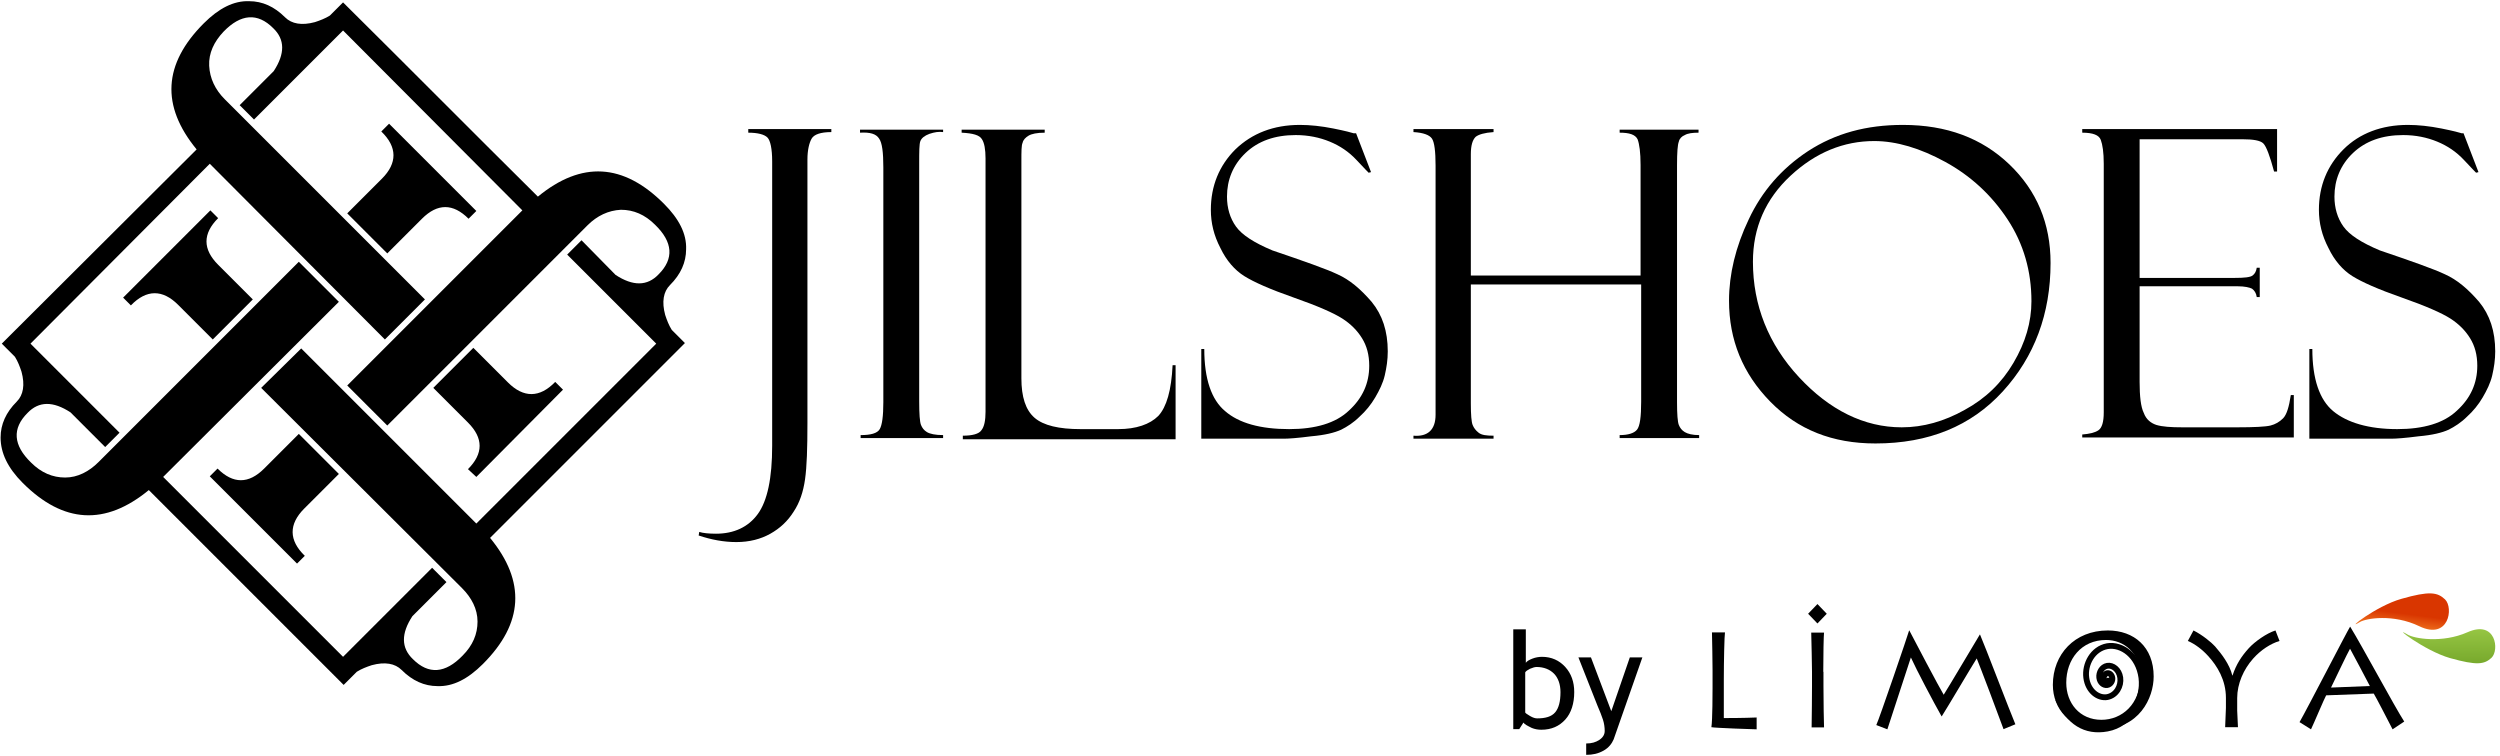 <?xml version="1.0" encoding="utf-8"?>
<!-- Generator: Adobe Illustrator 25.3.1, SVG Export Plug-In . SVG Version: 6.00 Build 0)  -->
<svg version="1.1" id="katman_1" xmlns="http://www.w3.org/2000/svg" xmlns:xlink="http://www.w3.org/1999/xlink" x="0px" y="0px"
	 viewBox="0 0 418.3 126.5" style="enable-background:new 0 0 418.3 126.5;" xml:space="preserve">
<style type="text/css">
	.st0{fill:url(#Ellipse_3_);}
	.st1{fill:url(#Ellipse2_3_);}
	.st2{fill:#020203;}
	.st3{fill:none;stroke:#020203;stroke-width:3;}
	.st4{fill:url(#Ellipse_4_);}
	.st5{fill:url(#Ellipse2_4_);}
	.st6{fill:none;stroke:#000000;stroke-width:3;}
	.st7{display:none;fill-rule:evenodd;clip-rule:evenodd;}
	.st8{fill-rule:evenodd;clip-rule:evenodd;}
	.st9{display:none;}
	.st10{display:inline;}
</style>
<symbol  id="Symbol" viewBox="-201.8 -35.8 403.5 71.5">
	<g id="Layer_x25_2012_2_">
		
			<linearGradient id="Ellipse_3_" gradientUnits="userSpaceOnUse" x1="15608.551" y1="-16041.755" x2="15608.78" y2="-16042.443" gradientTransform="matrix(48.081 0 0 18.744 -750327.688 300676.5)">
			<stop  offset="0" style="stop-color:#F1842D"/>
			<stop  offset="0.293" style="stop-color:#F1842D"/>
			<stop  offset="1" style="stop-color:#D93815"/>
		</linearGradient>
		<path id="Ellipse_2_" class="st0" d="M162.6-18.9c15.3,7.4,17.8-9.5,13.3-13.8c-3.9-3.7-8-4.4-22.4-0.3
			c-13.2,3.7-29.6,16.9-21.6,12C135.2-23,149.3-25.3,162.6-18.9z"/>
		
			<linearGradient id="Ellipse2_3_" gradientUnits="userSpaceOnUse" x1="15604.412" y1="-15984.731" x2="15604.436" y2="-15983.109" gradientTransform="matrix(47.478 0 0 17.599 -740684.125 281294.688)">
			<stop  offset="0" style="stop-color:#A1C750"/>
			<stop  offset="1" style="stop-color:#6FA12E"/>
		</linearGradient>
		<path id="Ellipse2_2_" class="st1" d="M187.5-15.8c14.6-6.5,16.5,9.3,12.3,13.2c-3.7,3.4-7.5,4-21.4,0.1
			c-13.2-3.8-30.4-17.3-21.8-12.1C160-12.5,174.4-10,187.5-15.8z"/>
		<g>
			<path class="st2" d="M-201.5-15.7c0.1,1.3,0.3,18.3,0.3,19.4V13c0,1.6,0,16.5-0.6,20.1c1.7,0.4,22.4,1.1,23.3,1.1v-6.1
				c-6.8,0.3-15.2,0.3-16.9,0.3V8.5c0-8.9,0.3-22.7,0.6-24.2L-201.5-15.7L-201.5-15.7z"/>
			<path class="st2" d="M-144.2,4.6c0-8.4,0.2-19,0.4-20.2h-6.6c0.1,1.7,0.4,18.9,0.4,20.1V12c0,1.8-0.1,18.1-0.2,21.2h6.4
				c-0.1-1.6-0.3-14.1-0.3-21.1V4.6L-144.2,4.6z M-147.2-20.3l4.8-5l-4.8-5l-4.8,5L-147.2-20.3L-147.2-20.3z"/>
			<path class="st2" d="M-111.1,34.2l12.1-37c2.8,6.2,11.6,22.9,15.8,30.3h0.1c2.9-4.5,15.5-25.9,18-29.8c1.1,2.5,12,31.3,13.8,36.4
				l6.1-2.5c-3-7.2-15.8-40.6-18.2-46.2h-0.1c-1.3,2.1-16.1,27.1-18.6,31c-2.1-3.4-15.5-28.8-17.7-33.1h-0.1
				c-0.4,1.7-15.6,45.9-16.9,48.8L-111.1,34.2L-111.1,34.2z"/>
			<path class="st2" d="M-1.7,34.2C18.5,34.2,25.9,18,25.9,7c0-15.2-10.2-23.7-23.6-23.7c-17.1,0-28.3,12.3-28.3,28
				C-26,23.7-17.2,34.2-1.7,34.2L-1.7,34.2z M-1,29.3c-11.1,0-18.1-8.6-18.1-19.1c0-12,7.7-22,20.5-22C10.6-11.8,19-5.2,19,7.3
				C19,21.2,9.6,29.3-1,29.3L-1,29.3z"/>
			<path class="st2" d="M69.3,33.2c-0.1-1.4-0.4-7.6-0.4-8.6v-6.5c0-7.4,3.3-14.8,8.2-20.3c4-4.5,9-7.7,13.6-9.1l-2.1-5.4
				c-4.4,1.4-10.5,5.6-13.6,9.1c-3.8,4.2-6.5,8.3-8.4,14.1h-0.1c-1.4-5.8-5.6-11.2-8.9-15c-1.8-2-6.5-5.8-11.1-8.1l-2.9,5.4
				c3.8,1.6,7.6,4.6,10.4,7.7c4.8,5.2,9.2,12.5,9.2,21.6v5.2c0,0.9-0.3,8.3-0.3,9.9L69.3,33.2L69.3,33.2z"/>
			<path class="st2" d="M106.9,34.2c1.2-2.4,7-16.1,7.8-17.5l24.5-0.9c0.8,1.1,8.3,15.7,9.7,18.4l6-4c-4.8-7.4-21.6-38.8-27.8-48.8
				h-0.1c-1.7,2.7-22.1,42.3-25.9,49.1L106.9,34.2L106.9,34.2z M117.2,12.7c0.6-1.1,8.8-18.5,9.8-20c0.7,1.1,9.4,17.7,10.2,19.2
				L117.2,12.7L117.2,12.7z"/>
		</g>
		<path class="st3" d="M3,7.6C3.1,8.2,2.7,8.9,2,9S0.6,8.6,0.5,7.6S0.9,5.5,2,5.3C3.1,5.1,4.3,6,4.6,7.6S3.8,11.1,2,11.4
			c-1.8,0.3-3.8-1.2-4.1-3.8C-2.4,5-0.8,2,2,1.5s6.1,1.9,6.7,6.1s-2,9.1-6.7,10s-9.9-3-10.8-10C-9.7,0.7-5.5-7.2,2-8.6
			C9.5-9.9,18.1-3.6,19.6,7.6S14.2,31.6,2,33.8c-11.4,2.1-19.7-3.4-25.3-15.3"/>
	</g>
</symbol>
<symbol  id="Symbol_2" viewBox="-201.8 -35.8 403.5 71.5">
	<g id="Layer_x25_2012_1_">
		
			<linearGradient id="Ellipse_4_" gradientUnits="userSpaceOnUse" x1="7730.178" y1="-8151.41" x2="7730.408" y2="-8152.099" gradientTransform="matrix(48.081 0 0 18.744 -371527.375 152778.344)">
			<stop  offset="0" style="stop-color:#F68428"/>
			<stop  offset="0.293" style="stop-color:#F68428"/>
			<stop  offset="1" style="stop-color:#D93600"/>
		</linearGradient>
		<path id="Ellipse_1_" class="st4" d="M162.6-18.9c15.3,7.4,17.8-9.5,13.3-13.8c-3.9-3.7-8-4.4-22.4-0.3
			c-13.2,3.7-29.6,16.9-21.5,12C135.2-23,149.3-25.3,162.6-18.9z"/>
		
			<linearGradient id="Ellipse2_4_" gradientUnits="userSpaceOnUse" x1="7728.215" y1="-8123.185" x2="7728.24" y2="-8121.562" gradientTransform="matrix(47.478 0 0 17.599 -366740.375 142936.969)">
			<stop  offset="0" style="stop-color:#A0CF4B"/>
			<stop  offset="1" style="stop-color:#6FA126"/>
		</linearGradient>
		<path id="Ellipse2_1_" class="st5" d="M187.5-15.8c14.6-6.5,16.5,9.3,12.3,13.2c-3.7,3.4-7.5,4-21.4,0.1
			c-13.2-3.8-30.4-17.3-21.8-12.1C160-12.5,174.4-10,187.5-15.8z"/>
		<g>
			<path d="M-201.5-15.7c0.1,1.3,0.3,18.3,0.3,19.4V13c0,1.6,0,16.5-0.6,20.1c1.7,0.4,22.3,1.1,23.3,1.1v-6.1
				c-6.8,0.3-15.2,0.3-16.9,0.3V8.5c0-8.9,0.3-22.7,0.6-24.2H-201.5L-201.5-15.7z"/>
			<path d="M-144.2,4.6c0-8.4,0.2-19,0.4-20.2h-6.6c0.1,1.7,0.4,18.9,0.4,20.1V12c0,1.8-0.1,18.2-0.2,21.2h6.4
				c-0.1-1.6-0.3-14.1-0.3-21.1V4.6L-144.2,4.6z M-147.2-20.3l4.8-5l-4.8-5l-4.8,5L-147.2-20.3L-147.2-20.3z"/>
			<path d="M-111.2,34.2l12.1-37c2.8,6.2,11.6,22.9,15.8,30.3h0.1c2.9-4.5,15.5-25.9,18-29.8c1.1,2.5,12,31.3,13.8,36.4l6.1-2.5
				C-48.3,24.5-61-8.9-63.5-14.6h-0.1c-1.3,2.1-16.1,27.1-18.6,31c-2.1-3.4-15.5-28.8-17.7-33.1h-0.1c-0.4,1.7-15.5,45.9-16.9,48.7
				L-111.2,34.2L-111.2,34.2z"/>
			<path d="M-1.7,34.2C18.5,34.2,25.9,18,25.9,7c0-15.2-10.1-23.7-23.6-23.7c-17.1,0-28.3,12.3-28.3,28C-26,23.7-17.2,34.2-1.7,34.2
				L-1.7,34.2z M-1,29.3c-11.2,0-18.1-8.6-18.1-19.1c0-12,7.7-22,20.5-22C10.6-11.8,19-5.2,19,7.3C19,21.2,9.6,29.3-1,29.3L-1,29.3z
				"/>
			<path d="M69.3,33.2c-0.1-1.4-0.4-7.6-0.4-8.6v-6.5c0-7.4,3.3-14.8,8.2-20.3c4-4.5,9-7.7,13.6-9.1l-2.1-5.4
				C84.1-15.3,78-11,74.9-7.6c-3.8,4.2-6.5,8.3-8.4,14.1h-0.1c-1.4-5.8-5.6-11.2-8.9-15c-1.8-2-6.5-5.9-11.1-8.2l-2.9,5.4
				c3.8,1.6,7.6,4.6,10.4,7.7c4.8,5.2,9.2,12.5,9.2,21.6v5.2c0,0.9-0.3,8.3-0.4,9.9H69.3L69.3,33.2z"/>
			<path d="M106.9,34.2c1.2-2.4,7-16.2,7.8-17.5l24.5-0.9c0.8,1.1,8.3,15.7,9.7,18.4l6-4c-4.8-7.4-21.6-38.7-27.8-48.8h-0.1
				c-1.7,2.7-22.1,42.3-26,49.1L106.9,34.2L106.9,34.2z M117.2,12.7c0.6-1.1,8.8-18.5,9.8-20c0.7,1.1,9.4,17.7,10.2,19.2L117.2,12.7
				L117.2,12.7z"/>
		</g>
		<path class="st6" d="M3,7.6C3.1,8.2,2.7,8.9,2,9S0.6,8.6,0.5,7.6C0.3,6.6,0.9,5.5,2,5.3C3.1,5.1,4.3,6,4.6,7.6S3.8,11.1,2,11.4
			c-1.8,0.3-3.8-1.2-4.1-3.8C-2.4,5-0.8,2,2,1.5s6.1,1.9,6.7,6.1c0.6,4.3-2,9.1-6.7,10c-4.6,0.8-9.9-3-10.8-10
			C-9.7,0.7-5.5-7.2,2-8.6C9.5-9.9,18.1-3.6,19.6,7.6C21,18.8,14.2,31.6,2,33.8c-11.4,2.1-19.7-3.4-25.3-15.3"/>
	</g>
</symbol>
<g>
	<g>
		<path class="st7" d="M146,60.8c0,4.1-0.9,7.5-2.7,10.2c-2.1,3.1-5.1,4.7-9,4.7c-2.6,0-5.1-0.7-7.3-2c-2.6-1.5-4.1-3.4-4.7-5.8
			c0.6-0.5,1.1-0.8,1.5-1c0.7,1.7,1.7,3.1,3,4.2c1.5,1.3,3.1,1.9,4.8,1.9c2.6,0,4.8-1.5,6.6-4.4c1.4-2.2,2.1-5.6,2.1-10.1V43.2
			c-1.1-0.9-2.1-1.3-3.1-1.1v-2.4h8.9L146,60.8L146,60.8z M168.2,75.5h-11.8v-2.4c0.2,0,0.4,0,0.6,0c0.8,0,1.7-0.4,2.5-1.2V43
			c-0.9-0.8-1.8-1.2-2.5-1.2c-0.2,0-0.4,0-0.6,0v-2.4h11.8v2.4c-0.2,0-0.4,0-0.6,0c-0.8,0-1.6,0.3-2.4,1v29.3c0.8,0.7,1.6,1,2.3,1
			c0.3,0,0.5,0,0.6,0V75.5L168.2,75.5z M203.1,75.5h-28.4V74h0.3c0.7,0.1,1.5-0.2,2.3-0.8V39.4h5.8V74h14.6l1.4-1.2h4V75.5
			L203.1,75.5z M240.5,44.6c0,1.8-2.3,4.2-6.9,7.2c2.9,0.4,5.2,1.5,7,3.4c1.9,2,2.9,4.3,2.9,7.2c0,4.3-2.2,7.7-6.6,10.1
			c-3.6,2-7.8,3-12.5,3H221c-2.9,0-6.1,0-9.4-0.1l-0.2-2.1c1,0,1.9-0.5,2.6-1.5V42.3c-0.9-0.8-1.8-1.1-2.8-0.9v-2.5
			c1.9,0,5.6,0,11,0.1c10.8,0.1,16.9,1.8,18.2,5C240.5,44.1,240.5,44.3,240.5,44.6L240.5,44.6z M219.8,51.9h0.6
			c4.2,0,7.8-0.8,10.7-2.4c2.1-1.2,3.2-2.5,3.2-3.8c0-1.9-2-3.2-5.9-3.9c-2.9-0.6-5.5-0.8-7.7-0.6h-0.9L219.8,51.9L219.8,51.9z
			 M237.9,64.6c0-3.6-2.1-6.4-6.3-8.4c-3.4-1.6-7.1-2.5-11-2.5h-0.8v19.7c1.1,0.1,2.2,0.2,3.2,0.2c3.6,0,6.7-0.6,9.5-1.8
			C236.1,70.1,237.9,67.7,237.9,64.6L237.9,64.6z M280.2,75.5h-28.4V74h0.3c0.8,0,1.6-0.3,2.4-0.8V48.4c-0.5-0.4-1.1-0.6-1.6-0.6
			v-1.5h1.6v-3.4c-0.6-1.2-1.5-1.8-2.7-1.9v-1.5h21.6l-0.5,2.7h-2.8l-1.2-1.2l-8.7,0v5.3h9.9l-1,2.4h-2.3l-1.2-0.9l-5.4,0V74h14.7
			l1.3-1.3h4V75.5L280.2,75.5z M352,92.7c-9.9-1.5-17.6-3.2-23-4.9c-8.5-2.8-15.2-6.7-20-11.7c-2.6-2.7-5.2-6.1-7.7-10.2
			c-1.1,0.6-2.7,1.5-4.8,2.6v7h-5.8V42.9c-1-0.7-1.9-1-2.8-0.8v-2.6c8.7,0,15,0.3,19.1,0.8c9.6,1.2,14.5,3.7,14.5,7.5
			c0,0.7-0.1,1.4-0.3,2.1c-1,3.1-5.8,7.4-14.5,12.8c3.4,8.8,8.7,15.5,15.7,19.8c6.1,3.7,14.2,6.2,24.6,7.4l1.3-1.1l3.5,0.5L352,92.7
			L352,92.7z M296.5,41.8v23.8c4-2,7.5-4.3,10.6-6.7c4.6-3.6,6.9-6.7,6.9-9.5C313.9,44.8,308.1,42.2,296.5,41.8L296.5,41.8z
			 M368.1,44.8v-5.3h-36v5.3h2.4c0-0.2,0-0.4,0-0.6c0-0.7,0.3-1.4,0.8-2.1h11.9v29.8c-0.8,0.8-1.7,1.2-2.4,1.2c-0.3,0-0.5,0-0.7,0
			v2.5H356V73c-0.2,0-0.4,0-0.6,0c-0.8,0-1.6-0.3-2.3-0.9v-30h11.7c0.6,0.7,0.8,1.4,0.8,2.1c0,0.2,0,0.4,0,0.6L368.1,44.8
			L368.1,44.8z M417.9,54.4c0,6-2.4,11.2-7.3,15.6c-4.8,4.3-10.2,6.5-16.2,6.5c-4.7,0-8.6-1.4-11.6-4.1c-3.1-2.9-4.7-6.7-4.7-11.4
			c0-6,2.4-11.3,7.3-15.7c4.8-4.3,10.2-6.5,16.3-6.5c4.8,0,8.7,1.4,11.7,4.3C416.3,45.9,417.9,49.7,417.9,54.4L417.9,54.4z
			 M397.8,42.3c-4.1,0-7.6,1.7-10.4,5.1c-2.7,3.2-4,6.9-4,11.1c0,4.1,1.2,7.6,3.7,10.6c2.6,3.1,5.9,4.7,9.9,4.7
			c4.3,0,7.8-1.6,10.6-4.9c2.6-3.1,3.9-6.9,3.9-11.2c0-4.1-1.2-7.7-3.7-10.6C405.1,43.8,401.8,42.3,397.8,42.3z"/>
		<path class="st8" d="M78.4,36.6c-2.6-2.6-5.2-2.6-7.8,0l-5.8,5.8l-6.7-6.7l5.8-5.8c2.6-2.6,2.6-5.3-0.1-7.9l1.3-1.3l14.6,14.6
			L78.4,36.6L78.4,36.6z M36.5,36.5c-2.6,2.6-2.6,5.2,0,7.8l5.8,5.8l-6.7,6.7L29.8,51c-2.6-2.6-5.3-2.6-7.9,0.1l-1.3-1.3l14.6-14.6
			L36.5,36.5L36.5,36.5z M50.4,58.3l29.3,29.3l30.1-30.1L94.9,42.6l2.4-2.4L103,46c2.9,1.9,5.3,1.9,7.2-0.1c2.6-2.6,2.4-5.4-0.6-8.3
			c-1.7-1.7-3.6-2.5-5.7-2.5c-2.1,0.1-4,1-5.6,2.6L64.8,71.2l-6.7-6.7l29.3-29.3L57.4,5.1L42.5,20l-2.4-2.4l5.7-5.7
			c1.9-2.9,1.9-5.3-0.1-7.2c-2.6-2.6-5.4-2.4-8.3,0.6C35.8,7,34.9,8.9,35,11c0.1,2.1,1,4,2.6,5.6l33.5,33.5l-6.7,6.7L35.1,27.4
			L5.1,57.5l14.9,14.9l-2.4,2.4L11.8,69c-2.9-1.9-5.3-1.9-7.2,0.1c-2.6,2.6-2.4,5.4,0.6,8.3c1.7,1.7,3.6,2.5,5.7,2.5s4-1,5.6-2.6
			L50,43.8l6.7,6.7L27.3,79.8l30.1,30.1L72.3,95l2.4,2.4l-5.7,5.7c-1.9,2.9-1.9,5.3,0.1,7.2c2.6,2.6,5.4,2.4,8.3-0.6
			c1.7-1.7,2.5-3.6,2.5-5.7s-1-4-2.6-5.6L43.7,64.9L50.4,58.3L50.4,58.3z M82,90c10.9-10.9,21.7-21.7,32.6-32.6l-2.2-2.2
			c-0.5-0.8-0.8-1.6-1.1-2.5c-0.6-2.2-0.3-3.9,0.8-5c1.8-1.8,2.7-3.8,2.7-6c0.1-2.6-1.2-5.1-3.7-7.6c-6.8-6.8-13.8-7.2-21.1-1.2
			C79.1,22.1,68.3,11.2,57.4,0.4l-2.2,2.2c-0.8,0.5-1.6,0.8-2.5,1.1c-2.2,0.6-3.9,0.3-5-0.8c-1.8-1.8-3.8-2.7-6-2.7
			c-2.6-0.1-5.1,1.2-7.6,3.7c-6.8,6.8-7.2,13.8-1.2,21.1L1.5,56.3l-1.2,1.2l2.2,2.2c0.5,0.8,0.8,1.6,1.1,2.5c0.6,2.2,0.3,3.9-0.8,5
			c-1.8,1.8-2.7,3.8-2.7,6c0,2.6,1.2,5.1,3.7,7.6c6.8,6.8,13.8,7.2,21.1,1.2c10.9,10.9,21.7,21.7,32.6,32.6l2.2-2.2
			c0.8-0.5,1.6-0.8,2.5-1.1c2.2-0.6,3.9-0.3,5,0.8c1.8,1.8,3.8,2.7,6,2.7c2.6,0.1,5.1-1.2,7.6-3.7C87.6,104.3,88,97.3,82,90L82,90z
			 M36.4,78.4c2.6,2.6,5.2,2.6,7.8,0l5.8-5.8l6.7,6.7l-5.8,5.8c-2.6,2.6-2.6,5.3,0.1,7.9l-1.3,1.3L35.1,79.7L36.4,78.4L36.4,78.4z
			 M78.3,78.5c2.6-2.6,2.6-5.2,0-7.8l-5.8-5.8l6.7-6.7L85,64c2.6,2.6,5.3,2.6,7.9-0.1l1.3,1.3L79.7,79.8L78.3,78.5z"/>
	</g>
	<g id="Layer_x25_201" class="st9">
		<g class="st10">
			<defs>
				<rect id="SVGID_1_" x="286.2" y="99.1" width="131.6" height="23.3"/>
			</defs>
			<clipPath id="SVGID_2_">
				<use xlink:href="#SVGID_1_"  style="overflow:visible;"/>
			</clipPath>
			<g style="clip-path:url(#SVGID_2_);">
				
					<use xlink:href="#Symbol"  width="403.5" height="71.5" id="Symbol2" x="-201.8" y="-35.8" transform="matrix(0.326 0 0 0.326 351.94 110.35)" style="overflow:visible;"/>
			</g>
		</g>
	</g>
	<g>
		<path d="M254.9,120.9l-0.7,1.1h-1v-16.7h2.1v5.6c0.2-0.3,0.6-0.5,1.1-0.7s1.1-0.3,1.6-0.3c1.6,0,2.9,0.6,3.9,1.7
			c1,1.1,1.5,2.5,1.5,4.2c0,1.9-0.5,3.5-1.5,4.6c-1,1.1-2.3,1.7-4,1.7c-0.6,0-1.1-0.1-1.6-0.3C255.5,121.4,255.1,121.2,254.9,120.9z
			 M255.2,112.5v6.7c0,0.1,0.3,0.3,0.8,0.6c0.5,0.3,0.9,0.4,1.2,0.4c1.4,0,2.4-0.3,3-1c0.6-0.7,0.9-1.8,0.9-3.4
			c0-1.3-0.4-2.4-1.1-3.1c-0.7-0.7-1.7-1.1-2.9-1.1c-0.3,0-0.6,0.1-1.1,0.3C255.6,112.1,255.3,112.3,255.2,112.5z"/>
		<path d="M270,123.7c-0.3,0.7-0.8,1.4-1.7,1.9s-1.8,0.7-2.9,0.7v-1.9c0.9,0,1.6-0.2,2.2-0.6c0.6-0.4,0.9-0.9,0.9-1.5
			c0-0.6-0.1-1.3-0.3-1.9s-0.5-1.4-0.9-2.3l-3.2-8.1h2.1l3.4,9l3.1-9h2.1L270,123.7z"/>
	</g>
</g>
<g>
	<path d="M125.2,21.6h13.9v0.5c-1.8,0-2.9,0.4-3.3,1.1c-0.4,0.7-0.7,1.9-0.7,3.5v44.1c0,4.2-0.1,7.3-0.4,9.4
		c-0.3,2.1-0.9,3.9-1.9,5.4c-1,1.6-2.3,2.8-3.9,3.7c-1.6,0.9-3.5,1.4-5.7,1.4c-2.1,0-4.2-0.4-6.3-1.1l0.1-0.6
		c0.6,0.2,1.6,0.3,2.8,0.3c3,0,5.4-1.1,7-3.3c1.6-2.2,2.4-6,2.4-11.4V27c0-2.1-0.3-3.5-0.8-4c-0.5-0.5-1.6-0.8-3.2-0.8V21.6z"/>
	<path d="M157.8,21.6v0.5c-0.7-0.1-1.4,0-2.3,0.3c-0.8,0.3-1.3,0.7-1.5,1.2c-0.2,0.5-0.2,1.8-0.2,3.8v39.7c0,2.2,0.1,3.5,0.3,4
		c0.2,0.5,0.5,0.9,1,1.2c0.5,0.3,1.4,0.5,2.7,0.5v0.5H144v-0.5c1.7,0,2.8-0.3,3.2-1s0.6-2.2,0.6-4.5V28c0-2.5-0.2-4.1-0.7-4.8
		c-0.5-0.8-1.5-1.1-3.2-1v-0.5H157.8z"/>
	<path d="M161.1,73.4v-0.5c1.6,0,2.7-0.3,3.1-0.9c0.5-0.6,0.7-1.7,0.7-3.1V26.5c0-1.5-0.2-2.6-0.6-3.2c-0.4-0.7-1.5-1-3.4-1.1v-0.5
		h13.9v0.5c-1.3,0-2.2,0.2-2.7,0.5c-0.5,0.3-0.9,0.7-1,1.2c-0.2,0.4-0.2,1.5-0.2,3v36.4c0,3.1,0.7,5.3,2.2,6.6
		c1.5,1.3,4.1,1.9,7.7,1.9h6.3c3,0,5.3-0.8,6.7-2.2c1.4-1.5,2.2-4.3,2.4-8.5h0.5v12.4H161.1z"/>
	<path d="M226.9,22.3l2.5,6.5l-0.4,0.1c0,0-0.7-0.7-2-2.1c-1.3-1.4-2.8-2.4-4.5-3.1s-3.6-1.1-5.7-1.1c-3.5,0-6.3,1-8.4,3
		c-2.1,2-3.1,4.5-3.1,7.3c0,1.9,0.5,3.6,1.5,5c1,1.4,3,2.7,6.1,4c5.3,1.8,9,3.1,10.9,4c2,0.9,3.8,2.4,5.7,4.6
		c1.8,2.2,2.7,4.9,2.7,8.3c0,1.4-0.2,2.7-0.5,4c-0.3,1.3-0.9,2.5-1.6,3.7c-0.7,1.2-1.6,2.3-2.6,3.2c-1,1-2.1,1.7-3.1,2.2
		c-1.1,0.5-2.7,0.9-5,1.1c-2.3,0.3-3.8,0.4-4.5,0.4H201v-15h0.5c0,5,1.2,8.5,3.5,10.4c2.3,2,5.9,3,10.7,3c4.4,0,7.8-1,10-3.1
		c2.3-2.1,3.4-4.6,3.4-7.5c0-1.8-0.4-3.3-1.2-4.6c-0.8-1.3-1.9-2.4-3.3-3.3s-4.1-2.1-8.1-3.5c-4-1.4-6.7-2.6-8.3-3.6
		c-1.6-1-3-2.6-4-4.7c-1.1-2.1-1.6-4.2-1.6-6.4c0-4,1.4-7.4,4.1-10.1c2.8-2.7,6.4-4.1,10.8-4.1c1.7,0,3.6,0.2,5.6,0.6
		c2,0.4,3.1,0.7,3.4,0.8C226.7,22.3,226.8,22.3,226.9,22.3z"/>
	<path d="M274.5,47.6h-28.4v19.9c0,1.9,0.1,3.1,0.3,3.6c0.2,0.5,0.5,0.9,1,1.3s1.3,0.5,2.5,0.5v0.5h-13.4v-0.5
		c2.4,0.2,3.7-1,3.7-3.5V27.7c0-2.4-0.2-3.9-0.6-4.5s-1.4-1-3.1-1.1v-0.5h13.4v0.5c-1.5,0.1-2.5,0.4-3,0.8c-0.5,0.5-0.8,1.4-0.8,2.9
		v20.3h28.4V27.6c0-2.1-0.2-3.5-0.5-4.3c-0.4-0.8-1.4-1.1-3-1.1v-0.5h13.2v0.5c-1,0-1.8,0.1-2.3,0.4c-0.5,0.2-0.9,0.6-1,1.1
		c-0.2,0.5-0.3,1.8-0.3,3.9v39.7c0,2,0.1,3.3,0.3,3.8c0.2,0.5,0.5,0.9,1,1.2c0.5,0.3,1.3,0.5,2.4,0.5v0.5H271v-0.5
		c1.4,0,2.4-0.3,2.9-0.9c0.5-0.6,0.7-2.2,0.7-4.7V47.6z"/>
	<path d="M318.4,20.9c7.3,0,13.2,2.2,17.8,6.6c4.6,4.4,6.9,9.9,6.9,16.5c0,8.5-2.7,15.7-8,21.5c-5.3,5.8-12.4,8.7-21.3,8.7
		c-7.2,0-13-2.3-17.6-7c-4.6-4.7-6.9-10.3-6.9-16.9c0-4.4,1.1-9,3.3-13.6c2.2-4.7,5.5-8.5,9.9-11.4
		C307.1,22.3,312.3,20.9,318.4,20.9z M318.2,71.5c3.6,0,7.1-1,10.5-2.9c3.5-1.9,6.2-4.5,8.2-7.9c2-3.4,3-6.8,3-10.3
		c0-5-1.3-9.6-4-13.7c-2.7-4.1-6.2-7.3-10.4-9.6s-8.2-3.5-11.9-3.5c-5.1,0-9.8,1.9-14,5.8s-6.3,8.7-6.3,14.4
		c0,7.3,2.6,13.8,7.7,19.3S311.9,71.5,318.2,71.5z"/>
	<path d="M348.4,22.2v-0.6h32.6v7.1h-0.5c-0.7-2.6-1.3-4.2-1.8-4.7c-0.5-0.5-1.7-0.7-3.5-0.7H358v23.2h15.9c1.6,0,2.6-0.1,3-0.4
		c0.4-0.3,0.6-0.7,0.7-1.3h0.5v4.9h-0.5c-0.1-0.7-0.4-1.1-0.8-1.4c-0.4-0.2-1.2-0.4-2.4-0.4H358v16c0,2.4,0.2,4.2,0.7,5.2
		c0.4,1.1,1.2,1.7,2.1,2c1,0.3,2.4,0.4,4.4,0.4h9.1c2.9,0,4.8-0.1,5.6-0.3c0.8-0.2,1.5-0.6,2.1-1.2c0.6-0.6,1-1.9,1.3-3.9h0.5v7.1
		h-35.4v-0.5c1.2-0.1,2.1-0.3,2.7-0.7c0.6-0.4,0.9-1.4,0.9-3V27.4c0-1.9-0.2-3.2-0.5-4S350.2,22.2,348.4,22.2z"/>
	<path d="M412.2,22.3l2.5,6.5l-0.4,0.1c0,0-0.7-0.7-2-2.1c-1.3-1.4-2.8-2.4-4.5-3.1s-3.6-1.1-5.7-1.1c-3.5,0-6.3,1-8.4,3
		c-2.1,2-3.1,4.5-3.1,7.3c0,1.9,0.5,3.6,1.5,5c1,1.4,3,2.7,6.1,4c5.3,1.8,9,3.1,10.9,4c2,0.9,3.8,2.4,5.7,4.6
		c1.8,2.2,2.7,4.9,2.7,8.3c0,1.4-0.2,2.7-0.5,4c-0.3,1.3-0.9,2.5-1.6,3.7c-0.7,1.2-1.6,2.3-2.6,3.2c-1,1-2.1,1.7-3.1,2.2
		c-1.1,0.5-2.7,0.9-5,1.1c-2.3,0.3-3.8,0.4-4.5,0.4h-13.8v-15h0.5c0,5,1.2,8.5,3.5,10.4s5.9,3,10.7,3c4.4,0,7.8-1,10-3.1
		c2.3-2.1,3.4-4.6,3.4-7.5c0-1.8-0.4-3.3-1.2-4.6c-0.8-1.3-1.9-2.4-3.3-3.3s-4.1-2.1-8.1-3.5c-4-1.4-6.7-2.6-8.3-3.6s-3-2.6-4-4.7
		c-1.1-2.1-1.6-4.2-1.6-6.4c0-4,1.4-7.4,4.1-10.1s6.4-4.1,10.8-4.1c1.7,0,3.6,0.2,5.6,0.6c2,0.4,3.1,0.7,3.4,0.8
		C412,22.3,412.1,22.3,412.2,22.3z"/>
</g>
<g id="Layer_x25_201_1_">
	
		<use xlink:href="#Symbol_2"  width="403.5" height="71.5" id="Symbol2_1_" x="-201.8" y="-35.8" transform="matrix(0.325 0 0 0.325 351.934 110.916)" style="overflow:visible;"/>
</g>
</svg>

